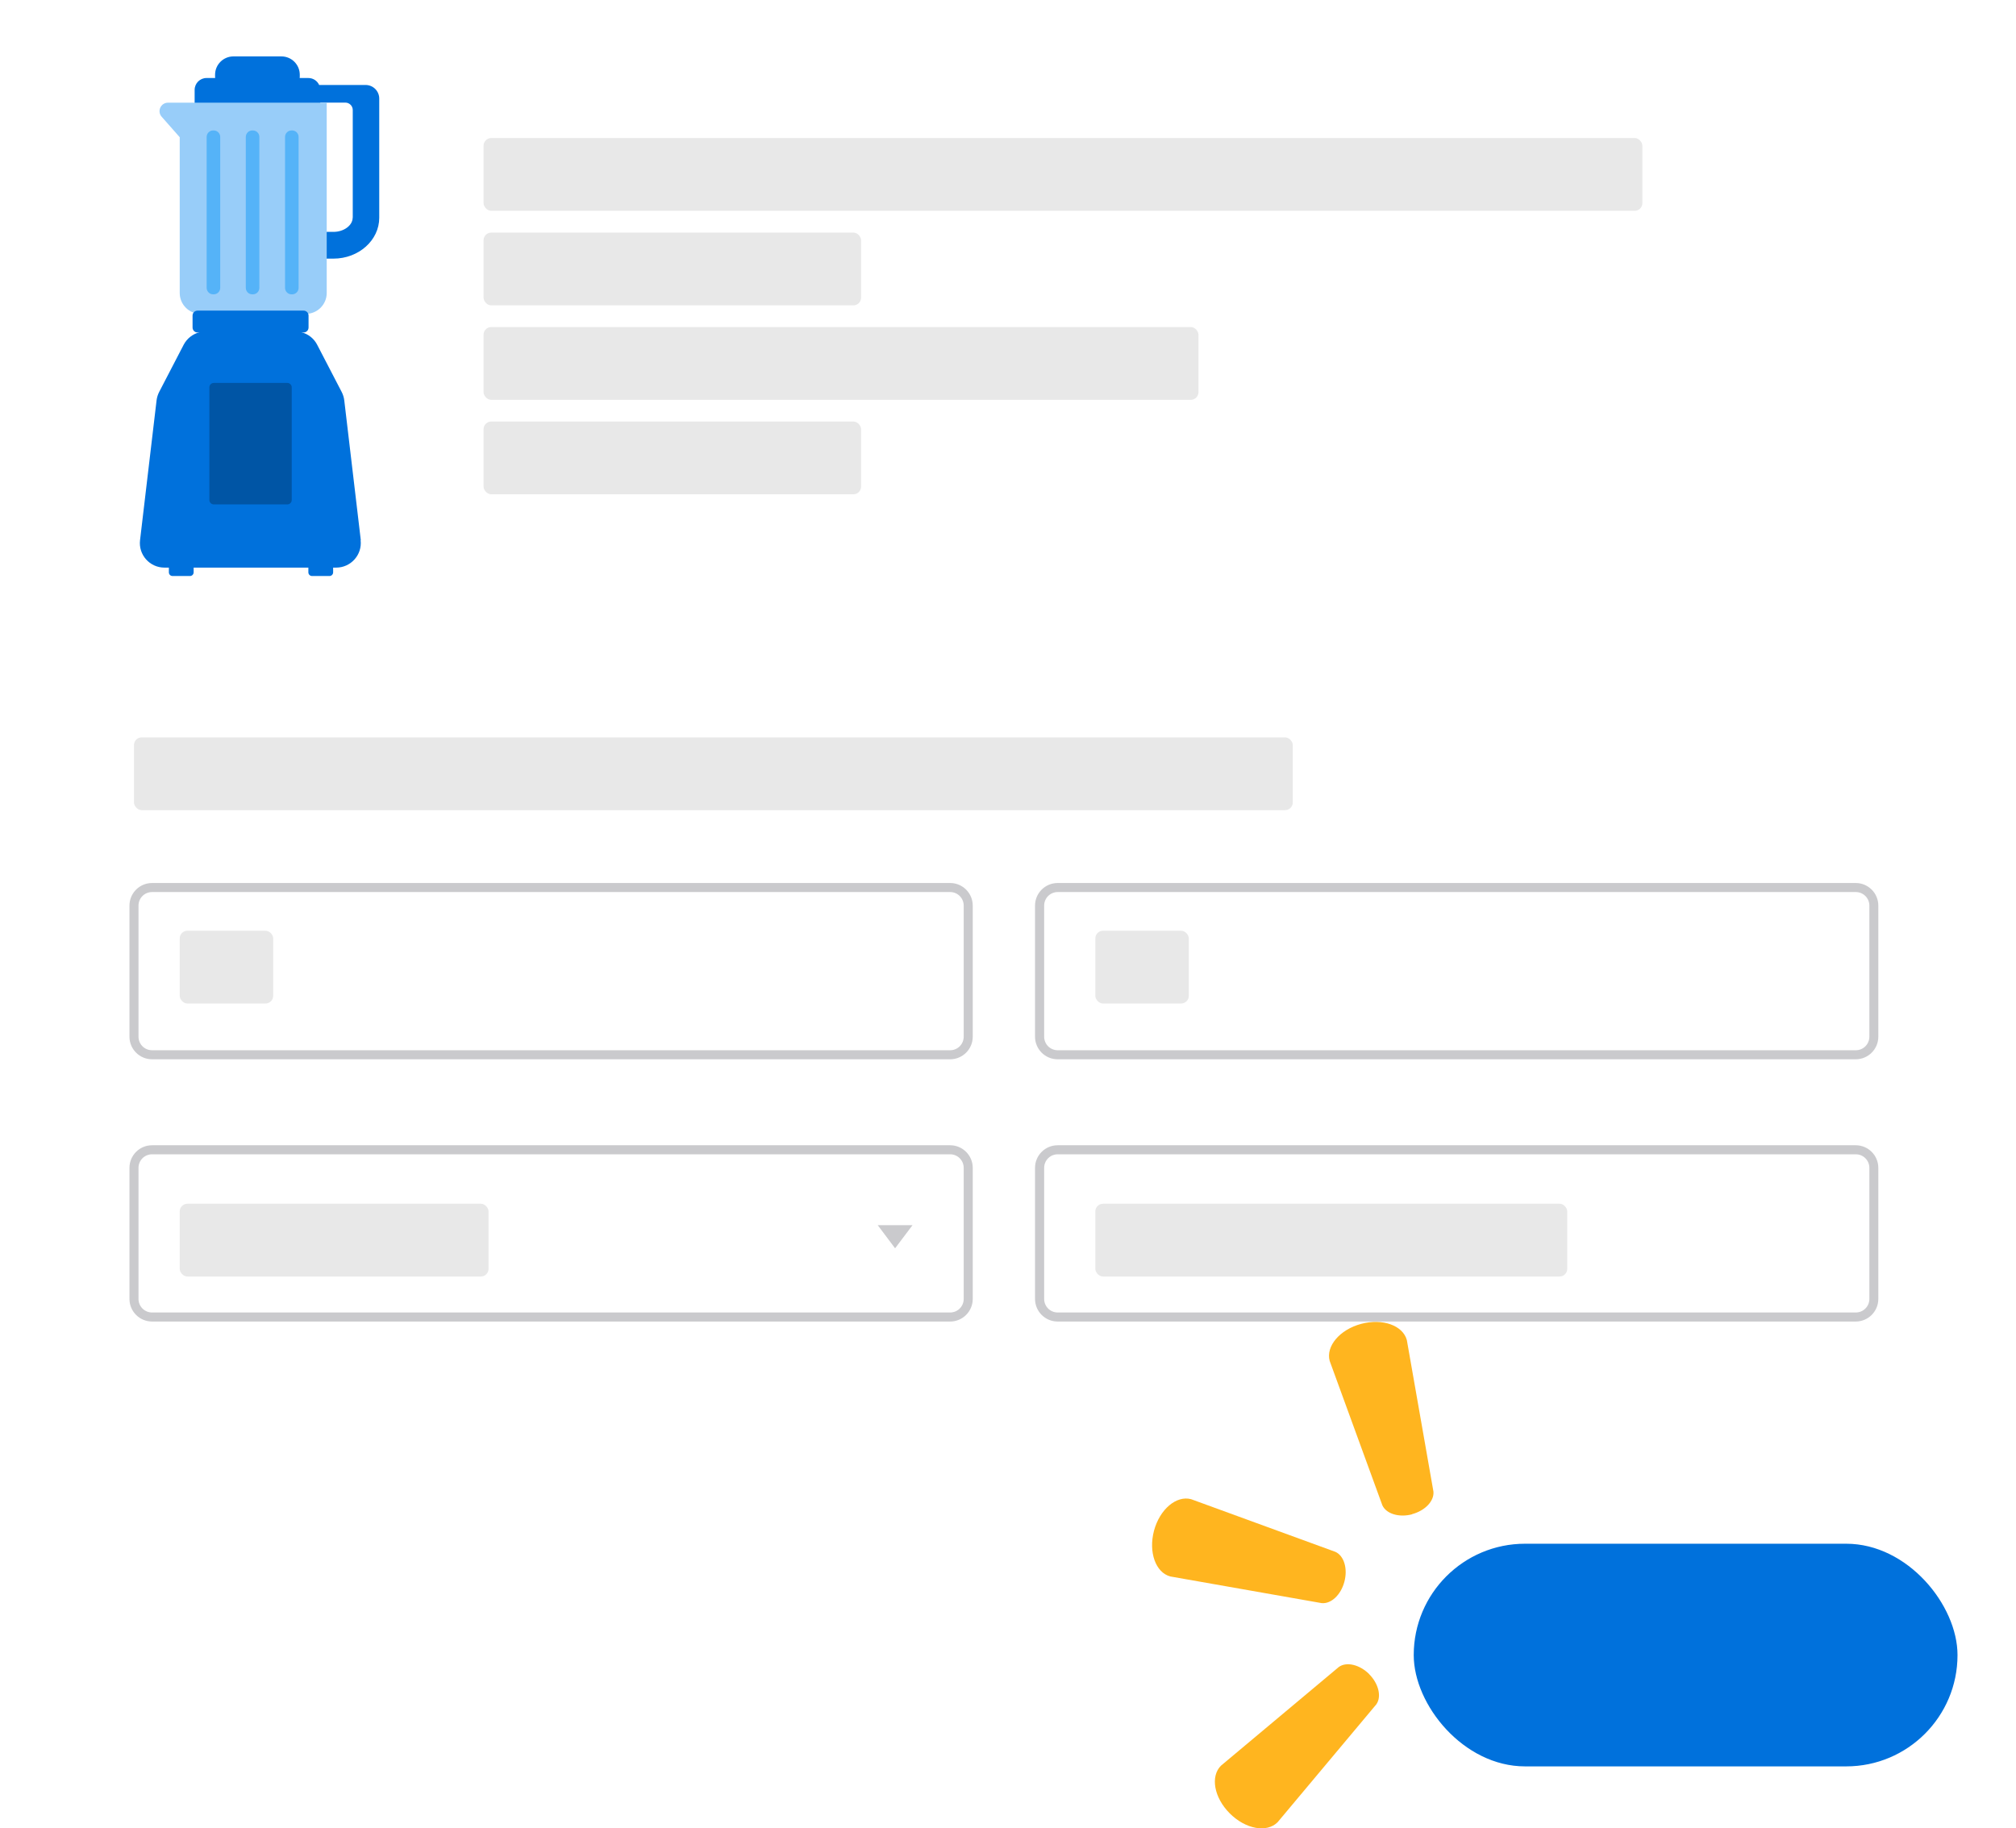 <?xml version="1.0" encoding="UTF-8"?>
<svg xmlns="http://www.w3.org/2000/svg" xmlns:xlink="http://www.w3.org/1999/xlink" id="Layer_2" viewBox="0 0 223 202.26">
  <defs>
    <style>.cls-1,.cls-2{fill:#0071dc;}.cls-3{fill:#e8e8e8;}.cls-4{fill:#ffb51f;}.cls-5{fill:#cacacd;}.cls-6{filter:url(#drop-shadow-1);}.cls-6,.cls-7{fill:#fff;}.cls-7{filter:url(#drop-shadow-2);}.cls-8{fill:#55b3f8;}.cls-8,.cls-9,.cls-2,.cls-10{fill-rule:evenodd;}.cls-9{fill:#98cdf9;}.cls-10{fill:#0055a5;}</style>
    <filter id="drop-shadow-1" filterUnits="userSpaceOnUse">
      <feOffset dx="0" dy="3"></feOffset>
      <feGaussianBlur result="blur" stdDeviation="2"></feGaussianBlur>
      <feFlood flood-color="#000" flood-opacity=".2"></feFlood>
      <feComposite in2="blur" operator="in"></feComposite>
      <feComposite in="SourceGraphic"></feComposite>
    </filter>
    <filter id="drop-shadow-2" filterUnits="userSpaceOnUse">
      <feOffset dx="0" dy="3"></feOffset>
      <feGaussianBlur result="blur-2" stdDeviation="2"></feGaussianBlur>
      <feFlood flood-color="#000" flood-opacity=".2"></feFlood>
      <feComposite in2="blur-2" operator="in"></feComposite>
      <feComposite in="SourceGraphic"></feComposite>
    </filter>
  </defs>
  <g id="Layer_1-2">
    <g>
      <rect class="cls-6" x="6.45" y="3.14" width="210.08" height="63.6" rx="3.41" ry="3.41"></rect>
      <rect class="cls-7" x="6.45" y="73.8" width="210.08" height="85.49" rx="3.09" ry="3.09"></rect>
      <rect class="cls-3" x="53.49" y="15.27" width="128.18" height="8.05" rx=".85" ry=".85"></rect>
      <rect class="cls-3" x="14.82" y="81.57" width="128.18" height="8.05" rx=".85" ry=".85"></rect>
      <g>
        <path class="cls-5" d="M105.1,117.18H16.82c-1.38,0-2.5-1.12-2.5-2.5v-14.5c0-1.38,1.12-2.5,2.5-2.5H105.1c1.38,0,2.5,1.12,2.5,2.5v14.5c0,1.38-1.12,2.5-2.5,2.5ZM16.82,98.68c-.83,0-1.5,.67-1.5,1.5v14.5c0,.83,.67,1.5,1.5,1.5H105.1c.83,0,1.5-.67,1.5-1.5v-14.5c0-.83-.67-1.5-1.5-1.5H16.82Z"></path>
        <path class="cls-5" d="M105.1,146.19H16.82c-1.38,0-2.5-1.12-2.5-2.5v-14.5c0-1.38,1.12-2.5,2.5-2.5H105.1c1.38,0,2.5,1.12,2.5,2.5v14.5c0,1.38-1.12,2.5-2.5,2.5ZM16.82,127.69c-.83,0-1.5,.67-1.5,1.5v14.5c0,.83,.67,1.5,1.5,1.5H105.1c.83,0,1.5-.67,1.5-1.5v-14.5c0-.83-.67-1.5-1.5-1.5H16.82Z"></path>
      </g>
      <g>
        <path class="cls-5" d="M205.28,117.18H116.99c-1.38,0-2.5-1.12-2.5-2.5v-14.5c0-1.38,1.12-2.5,2.5-2.5h88.28c1.38,0,2.5,1.12,2.5,2.5v14.5c0,1.38-1.12,2.5-2.5,2.5Zm-88.28-18.5c-.83,0-1.5,.67-1.5,1.5v14.5c0,.83,.67,1.5,1.5,1.5h88.28c.83,0,1.5-.67,1.5-1.5v-14.5c0-.83-.67-1.5-1.5-1.5H116.99Z"></path>
        <path class="cls-5" d="M205.28,146.19H116.99c-1.38,0-2.5-1.12-2.5-2.5v-14.5c0-1.38,1.12-2.5,2.5-2.5h88.28c1.38,0,2.5,1.12,2.5,2.5v14.5c0,1.38-1.12,2.5-2.5,2.5Zm-88.28-18.5c-.83,0-1.5,.67-1.5,1.5v14.5c0,.83,.67,1.5,1.5,1.5h88.28c.83,0,1.5-.67,1.5-1.5v-14.5c0-.83-.67-1.5-1.5-1.5H116.99Z"></path>
      </g>
      <rect class="cls-3" x="19.88" y="102.96" width="10.34" height="8.05" rx=".85" ry=".85"></rect>
      <rect class="cls-3" x="19.88" y="133.16" width="34.16" height="8.05" rx=".85" ry=".85"></rect>
      <rect class="cls-3" x="121.16" y="102.96" width="10.34" height="8.05" rx=".85" ry=".85"></rect>
      <rect class="cls-3" x="121.16" y="133.16" width="52.2" height="8.05" rx=".85" ry=".85"></rect>
      <rect class="cls-3" x="53.49" y="25.73" width="41.76" height="8.05" rx=".85" ry=".85"></rect>
      <rect class="cls-3" x="53.49" y="46.63" width="41.76" height="8.05" rx=".85" ry=".85"></rect>
      <rect class="cls-3" x="53.49" y="36.18" width="79.08" height="8.05" rx=".85" ry=".85"></rect>
      <polygon class="cls-5" points="100.94 135.53 99.01 138.09 97.09 135.53 100.94 135.53"></polygon>
      <rect class="cls-1" x="156.38" y="170.77" width="60.15" height="24.63" rx="12.31" ry="12.31"></rect>
      <g>
        <path class="cls-4" d="M156.19,167.5c1.47-.39,2.47-1.48,2.37-2.5l-2.94-16.75c-.43-1.62-2.68-2.44-5.06-1.8-2.38,.64-3.91,2.48-3.48,4.09l5.83,15.98c.43,.94,1.84,1.38,3.31,.99h-.01Z"></path>
        <path class="cls-4" d="M151.44,185.19c1.07,1.07,1.4,2.51,.8,3.35l-10.92,13.04c-1.19,1.19-3.54,.77-5.29-.98s-2.16-4.1-.97-5.28l13.04-10.92c.84-.6,2.28-.27,3.35,.79h0Z"></path>
        <path class="cls-4" d="M148.71,174.97c-.39,1.47-1.47,2.47-2.51,2.37l-16.75-2.95c-1.61-.43-2.43-2.68-1.8-5.06,.64-2.38,2.48-3.92,4.1-3.49l15.97,5.83c.94,.43,1.38,1.84,.99,3.3h0Z"></path>
      </g>
      <g>
        <path class="cls-2" d="M19.09,63.72h1.92c.23,0,.41-.18,.41-.41v-1.83c0-.23-.18-.41-.41-.41h-1.92c-.23,0-.41,.18-.41,.41v1.83c0,.23,.18,.41,.41,.41Z"></path>
        <path class="cls-2" d="M34.52,63.72h1.92c.23,0,.41-.18,.41-.41v-1.83c0-.23-.18-.41-.41-.41h-1.92c-.23,0-.41,.18-.41,.41v1.83c0,.23,.18,.41,.41,.41Z"></path>
        <path class="cls-2" d="M31.13,10.48h-5.31c-1.12,0-2.03-.91-2.03-2.03v-.18c0-1.12,.91-2.03,2.03-2.03h5.31c1.12,0,2.03,.91,2.03,2.03v.18c0,1.12-.91,2.03-2.03,2.03Z"></path>
        <path class="cls-2" d="M39.01,24.08c0,.85-.97,1.57-2.12,1.57h-2.89v-7.13h.12c.72,0,1.31-.59,1.31-1.31v-5.86h2.77c.45,0,.82,.37,.82,.82v11.9Zm-3.71-14.69c-.21-.45-.66-.76-1.19-.76h-11.27c-.72,0-1.31,.59-1.31,1.31v7.28c0,.72,.59,1.31,1.31,1.31h8.21v10.08h5.83c2.8,0,5.07-2.03,5.07-4.52V10.91c0-.84-.68-1.51-1.51-1.51h-5.14Z"></path>
        <path class="cls-9" d="M24.74,11.36h-6.16c-.8,0-1.23,.95-.7,1.55l2,2.27v17.23c0,1.28,1.04,2.31,2.31,2.31h11.64c1.28,0,2.31-1.04,2.31-2.31V11.36h-11.41Z"></path>
        <path class="cls-2" d="M39.91,59.76l-1.83-15.48c-.04-.33-.14-.64-.29-.93l-2.71-5.22c-.35-.68-.98-1.18-1.72-1.37l-3.64-.96c-.72-.19-1.43-.07-2.02,.26-.59-.33-1.3-.45-2.02-.26l-3.64,.96c-.74,.2-1.36,.69-1.72,1.37l-2.71,5.22c-.15,.29-.25,.61-.29,.93l-1.83,15.48c-.19,1.61,1.07,3.03,2.7,3.03h19c1.62,0,2.89-1.42,2.7-3.03Z"></path>
        <path class="cls-2" d="M21.85,36.78h11.73c.3,0,.55-.24,.55-.55v-1.32c0-.3-.24-.55-.55-.55h-11.73c-.3,0-.55,.24-.55,.55v1.32c0,.3,.24,.55,.55,.55Z"></path>
        <path class="cls-10" d="M23.65,55.8h8.13c.27,0,.49-.22,.49-.49v-12.46c0-.27-.22-.49-.49-.49h-8.13c-.27,0-.49,.22-.49,.49v12.46c0,.27,.22,.49,.49,.49Z"></path>
        <path class="cls-8" d="M23.64,32.56h-.06c-.4,0-.72-.32-.72-.72V15.15c0-.4,.32-.72,.72-.72h.06c.4,0,.72,.32,.72,.72V31.84c0,.4-.32,.72-.72,.72Z"></path>
        <path class="cls-8" d="M27.97,32.56h-.06c-.4,0-.72-.32-.72-.72V15.15c0-.4,.32-.72,.72-.72h.06c.4,0,.72,.32,.72,.72V31.84c0,.4-.32,.72-.72,.72Z"></path>
        <path class="cls-8" d="M32.31,32.56h-.06c-.4,0-.72-.32-.72-.72V15.15c0-.4,.32-.72,.72-.72h.06c.4,0,.72,.32,.72,.72V31.84c0,.4-.32,.72-.72,.72Z"></path>
      </g>
    </g>
  </g>
</svg>
